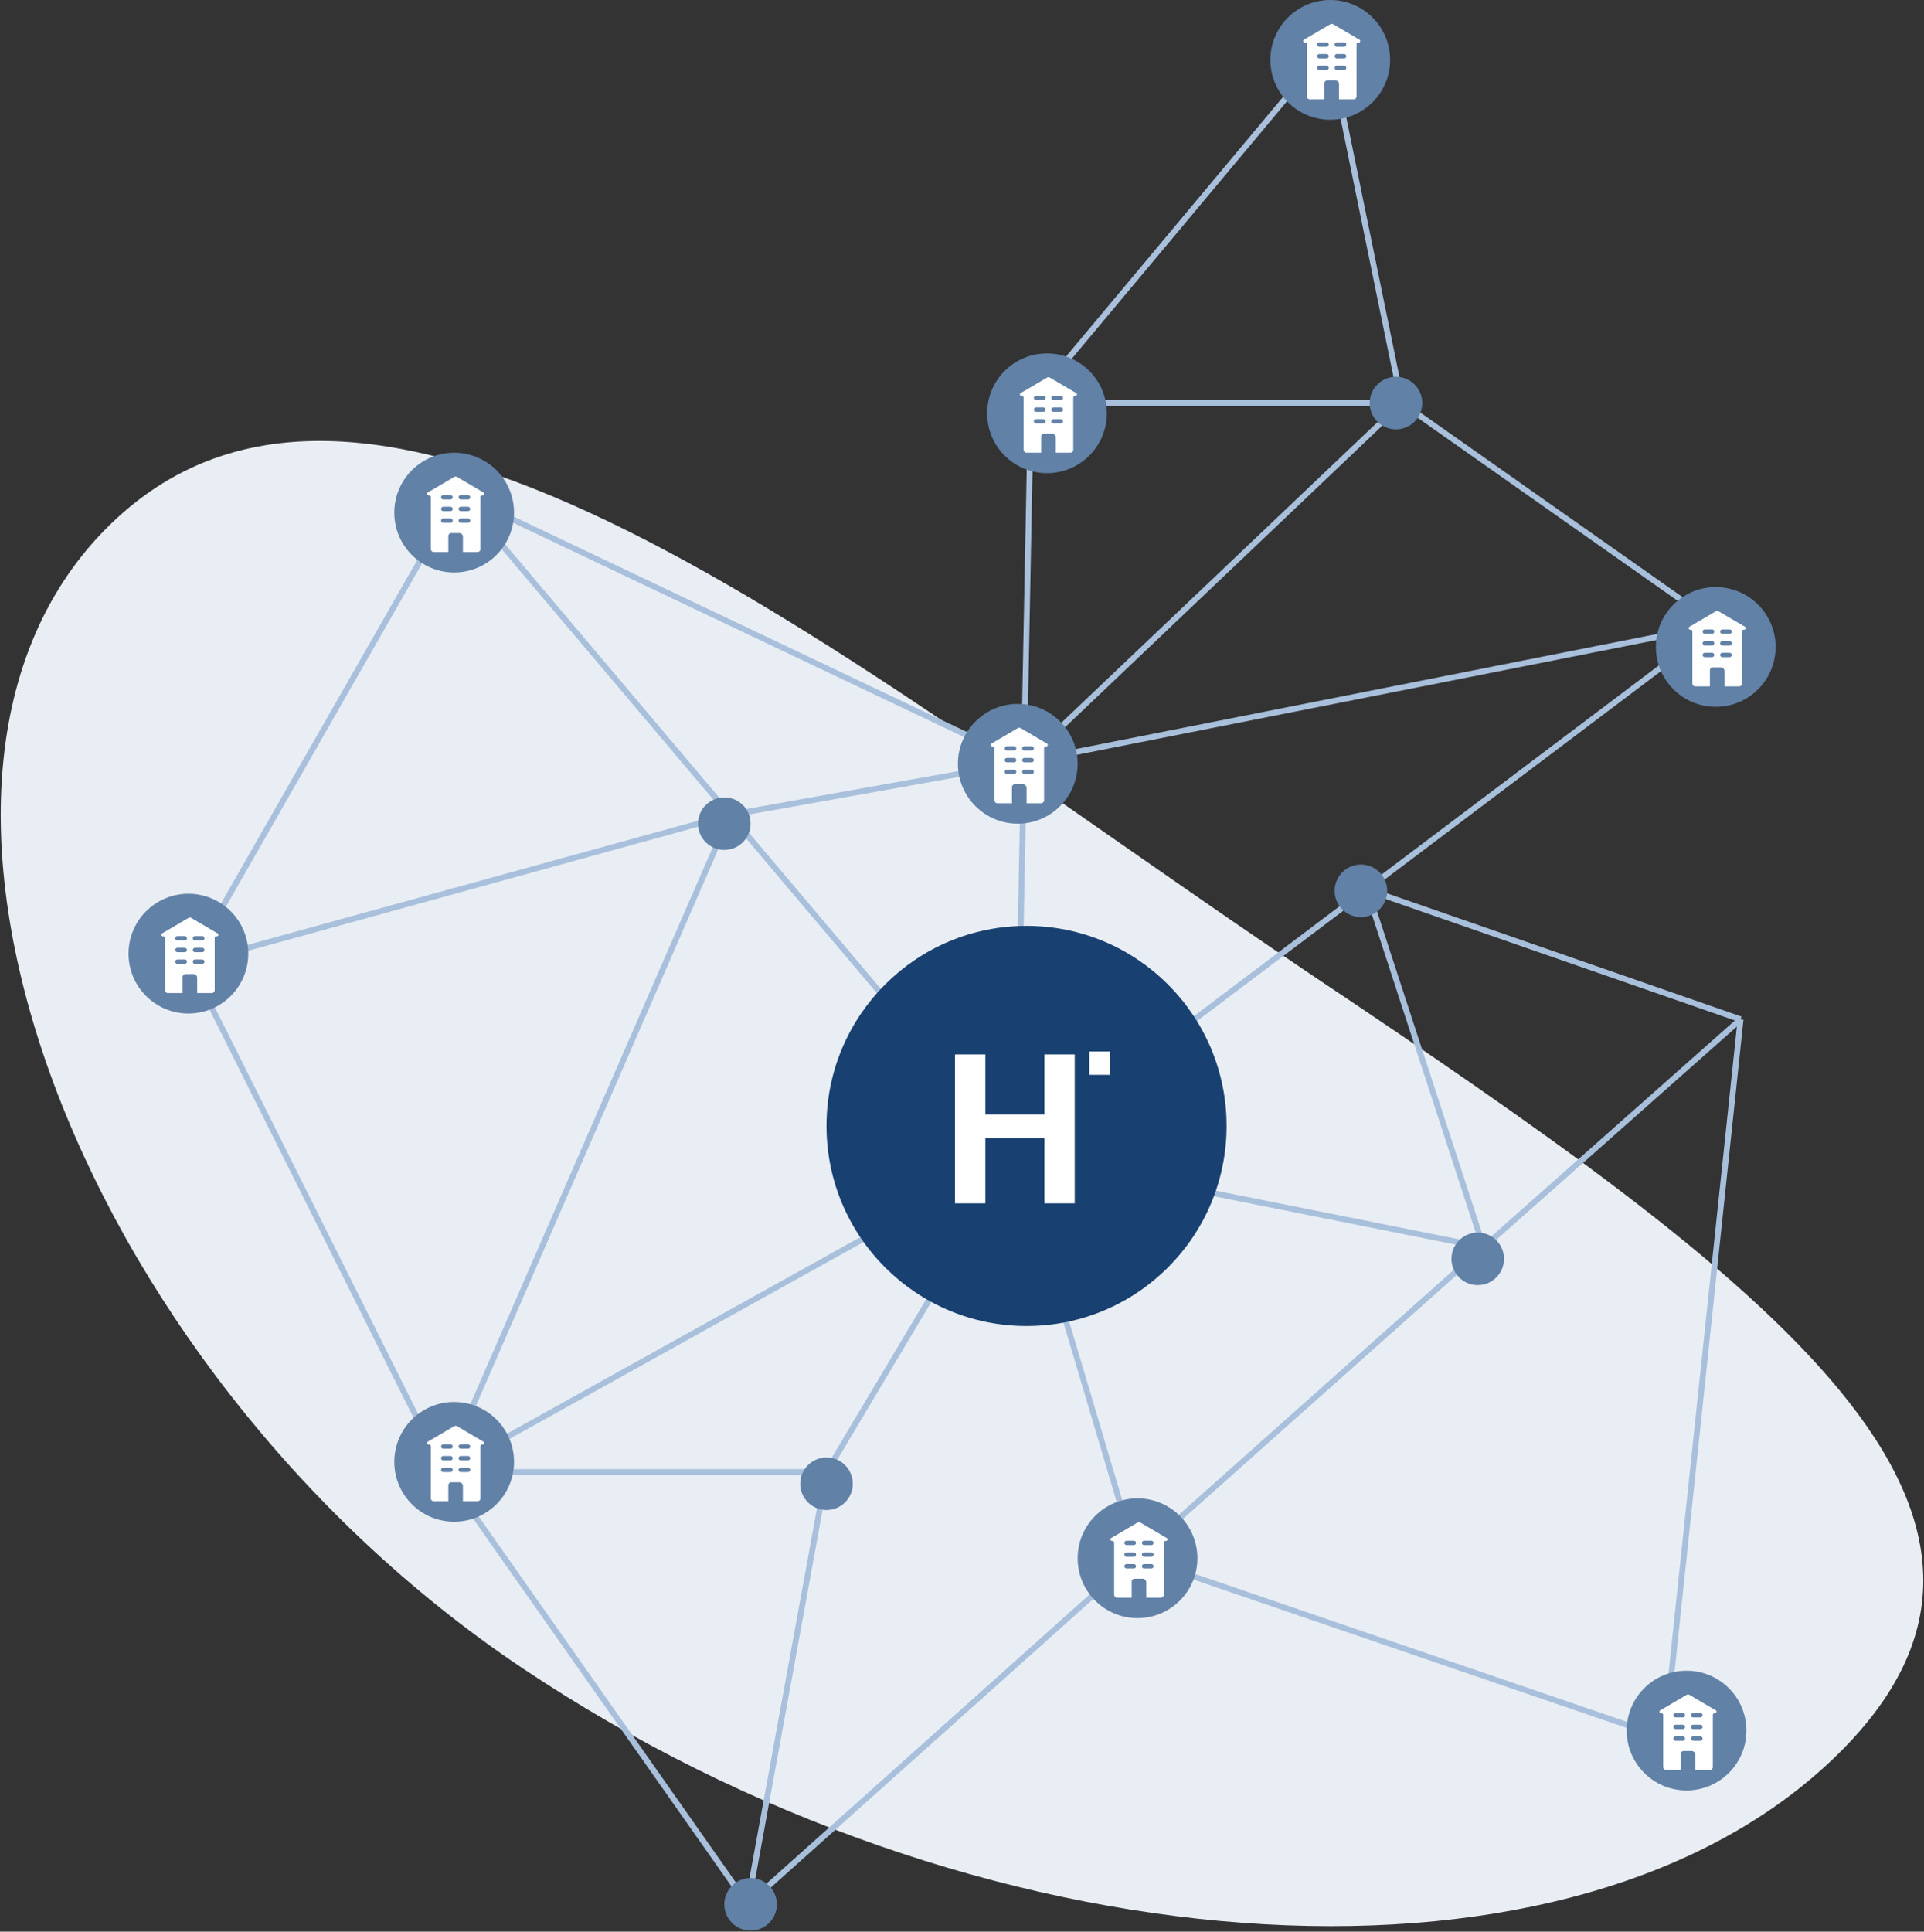 <svg width="525" height="527" viewBox="0 0 525 527" fill="none" xmlns="http://www.w3.org/2000/svg">
<rect x="0" y="0" width="525" height="527" fill="#333333" stroke="none"/>
<path fill-rule="evenodd" clip-rule="evenodd" d="M498.302 481.64C571.879 414.015 481.534 348.748 358.629 266.473C235.723 184.198 105.58 73.65 32.004 141.275C-41.573 208.899 19.636 372.838 142.541 455.113C265.446 537.388 424.726 549.265 498.302 481.64Z" fill="#E9EEF4"/>
<path d="M277.324 314.762L121.139 401.62M277.324 314.762L309.996 424.729M277.324 314.762L279.402 207.982M277.324 314.762L199.203 222.325M277.324 314.762L372.948 242.645M277.324 314.762L404.823 340.261M277.324 314.762L225.528 401.62M125.123 134.67L51.812 262.965M125.123 134.67L279.402 207.982M125.123 134.67L199.203 222.325M281.309 109.967L362.589 12.75L382.51 109.967M281.309 109.967L279.402 207.982M281.309 109.967H382.51M121.139 401.62L51.812 262.965M121.139 401.62L199.203 222.325M121.139 401.62L204.013 519.556M121.139 401.62H225.528M51.812 262.965L199.203 222.325M309.996 424.729L454.228 474.135L474.947 278.106M309.996 424.729L404.823 340.261M309.996 424.729L204.013 519.556M468.572 170.529L382.51 109.967M468.572 170.529L279.402 207.982M468.572 170.529L372.948 242.645M382.51 109.967L279.402 207.982M279.402 207.982L199.203 222.325M404.823 340.261L372.948 242.645M404.823 340.261L474.947 278.106M372.948 242.645L474.947 278.106M204.013 519.556L225.528 401.62" stroke="#A8C0DC" stroke-width="1.594"/>
<circle cx="280.113" cy="307.191" r="54.585" fill="#184070"/>
<path d="M302.824 286.871H297.246V293.246H302.824V286.871Z" fill="white"/>
<path d="M284.977 287.668V304.091H268.875V287.668H260.59V328.308H268.875V310.493H284.977V328.308H293.262V287.668H284.977Z" fill="white"/>
<circle cx="285.691" cy="112.756" r="16.336" fill="#6181A7"/>
<path fill-rule="evenodd" clip-rule="evenodd" d="M285.686 103.033L279.316 106.78L278.532 107.228C278.11 107.469 278.332 108.116 278.813 108.047C279.079 108.009 279.316 108.215 279.316 108.484V122.717C279.316 123.158 279.673 123.514 280.113 123.514H284.097V119.132C284.097 118.691 284.454 118.335 284.894 118.335H287.082C287.634 118.335 288.082 118.782 288.082 119.335V123.514H292.066C292.506 123.514 292.863 123.158 292.863 122.717V108.484C292.863 108.215 293.101 108.009 293.366 108.047C293.847 108.116 294.069 107.469 293.647 107.228L292.863 106.78L286.494 103.033C286.244 102.887 285.935 102.887 285.686 103.033ZM282.105 108.573C282.105 108.243 282.373 107.975 282.703 107.975H284.695C285.025 107.975 285.293 108.243 285.293 108.573C285.293 108.903 285.025 109.171 284.695 109.171H282.703C282.373 109.171 282.105 108.903 282.105 108.573ZM287.484 107.975C287.154 107.975 286.886 108.243 286.886 108.573C286.886 108.903 287.154 109.171 287.484 109.171H289.476C289.806 109.171 290.074 108.903 290.074 108.573C290.074 108.243 289.806 107.975 289.476 107.975H287.484ZM282.105 111.761C282.105 111.43 282.373 111.163 282.703 111.163H284.695C285.025 111.163 285.293 111.43 285.293 111.761C285.293 112.091 285.025 112.358 284.695 112.358H282.703C282.373 112.358 282.105 112.091 282.105 111.761ZM287.484 111.163C287.154 111.163 286.886 111.43 286.886 111.761C286.886 112.091 287.154 112.358 287.484 112.358H289.476C289.806 112.358 290.074 112.091 290.074 111.761C290.074 111.43 289.806 111.163 289.476 111.163H287.484ZM282.105 114.948C282.105 114.618 282.373 114.35 282.703 114.35H284.695C285.025 114.35 285.293 114.618 285.293 114.948C285.293 115.278 285.025 115.546 284.695 115.546H282.703C282.373 115.546 282.105 115.278 282.105 114.948ZM287.484 114.35C287.154 114.35 286.886 114.618 286.886 114.948C286.886 115.278 287.154 115.546 287.484 115.546H289.476C289.806 115.546 290.074 115.278 290.074 114.948C290.074 114.618 289.806 114.35 289.476 114.35H287.484Z" fill="white"/>
<circle cx="362.987" cy="16.336" r="16.336" fill="#6181A7"/>
<path fill-rule="evenodd" clip-rule="evenodd" d="M362.982 6.613L356.612 10.359L355.828 10.807C355.406 11.049 355.628 11.695 356.109 11.626C356.375 11.588 356.612 11.794 356.612 12.063V26.297C356.612 26.737 356.969 27.093 357.409 27.093H361.393V22.711C361.393 22.27 361.75 21.914 362.19 21.914H364.378C364.93 21.914 365.378 22.361 365.378 22.914V27.093H369.362C369.802 27.093 370.159 26.737 370.159 26.297V12.063C370.159 11.794 370.396 11.588 370.662 11.626C371.143 11.695 371.365 11.049 370.943 10.807L370.159 10.359L363.79 6.613C363.54 6.466 363.231 6.466 362.982 6.613ZM359.401 12.152C359.401 11.822 359.669 11.555 359.999 11.555H361.991C362.321 11.555 362.589 11.822 362.589 12.152C362.589 12.482 362.321 12.75 361.991 12.75H359.999C359.669 12.75 359.401 12.482 359.401 12.152ZM364.78 11.555C364.45 11.555 364.182 11.822 364.182 12.152C364.182 12.482 364.45 12.75 364.78 12.75H366.772C367.102 12.75 367.37 12.482 367.37 12.152C367.37 11.822 367.102 11.555 366.772 11.555H364.78ZM359.401 15.34C359.401 15.01 359.669 14.742 359.999 14.742H361.991C362.321 14.742 362.589 15.01 362.589 15.34C362.589 15.67 362.321 15.937 361.991 15.937H359.999C359.669 15.937 359.401 15.67 359.401 15.34ZM364.78 14.742C364.45 14.742 364.182 15.01 364.182 15.34C364.182 15.67 364.45 15.937 364.78 15.937H366.772C367.102 15.937 367.37 15.67 367.37 15.34C367.37 15.01 367.102 14.742 366.772 14.742H364.78ZM359.401 18.527C359.401 18.197 359.669 17.93 359.999 17.93H361.991C362.321 17.93 362.589 18.197 362.589 18.527C362.589 18.857 362.321 19.125 361.991 19.125H359.999C359.669 19.125 359.401 18.857 359.401 18.527ZM364.78 17.93C364.45 17.93 364.182 18.197 364.182 18.527C364.182 18.857 364.45 19.125 364.78 19.125H366.772C367.102 19.125 367.37 18.857 367.37 18.527C367.37 18.197 367.102 17.93 366.772 17.93H364.78Z" fill="white"/>
<circle cx="380.916" cy="109.967" r="7.172" fill="#6181A7"/>
<circle cx="197.638" cy="224.716" r="7.172" fill="#6181A7"/>
<circle cx="225.528" cy="404.807" r="7.172" fill="#6181A7"/>
<circle cx="403.229" cy="343.449" r="7.172" fill="#6181A7"/>
<circle cx="371.354" cy="243.044" r="7.172" fill="#6181A7"/>
<circle cx="204.809" cy="519.556" r="7.172" fill="#6181A7"/>
<circle cx="277.722" cy="208.38" r="16.336" fill="#6181A7"/>
<path fill-rule="evenodd" clip-rule="evenodd" d="M277.717 198.657L271.348 202.404L270.564 202.852C270.142 203.093 270.364 203.74 270.845 203.671C271.11 203.633 271.348 203.839 271.348 204.107V218.341C271.348 218.781 271.705 219.138 272.145 219.138H276.129V214.755C276.129 214.315 276.486 213.958 276.926 213.958H279.114C279.666 213.958 280.114 214.406 280.114 214.958V219.138H284.098C284.538 219.138 284.895 218.781 284.895 218.341V204.107C284.895 203.839 285.132 203.633 285.398 203.671C285.879 203.74 286.101 203.093 285.679 202.852L284.895 202.404L278.525 198.657C278.276 198.51 277.967 198.51 277.717 198.657ZM274.137 204.197C274.137 203.867 274.405 203.599 274.735 203.599H276.727C277.057 203.599 277.324 203.867 277.324 204.197C277.324 204.527 277.057 204.794 276.727 204.794H274.735C274.405 204.794 274.137 204.527 274.137 204.197ZM279.516 203.599C279.186 203.599 278.918 203.867 278.918 204.197C278.918 204.527 279.186 204.794 279.516 204.794H281.508C281.838 204.794 282.106 204.527 282.106 204.197C282.106 203.867 281.838 203.599 281.508 203.599H279.516ZM274.137 207.384C274.137 207.054 274.405 206.786 274.735 206.786H276.727C277.057 206.786 277.324 207.054 277.324 207.384C277.324 207.714 277.057 207.982 276.727 207.982H274.735C274.405 207.982 274.137 207.714 274.137 207.384ZM279.516 206.786C279.186 206.786 278.918 207.054 278.918 207.384C278.918 207.714 279.186 207.982 279.516 207.982H281.508C281.838 207.982 282.106 207.714 282.106 207.384C282.106 207.054 281.838 206.786 281.508 206.786H279.516ZM274.137 210.572C274.137 210.241 274.405 209.974 274.735 209.974H276.727C277.057 209.974 277.324 210.241 277.324 210.572C277.324 210.902 277.057 211.169 276.727 211.169H274.735C274.405 211.169 274.137 210.902 274.137 210.572ZM279.516 209.974C279.186 209.974 278.918 210.241 278.918 210.572C278.918 210.902 279.186 211.169 279.516 211.169H281.508C281.838 211.169 282.106 210.902 282.106 210.572C282.106 210.241 281.838 209.974 281.508 209.974H279.516Z" fill="white"/>
<circle cx="468.173" cy="176.506" r="16.336" fill="#6181A7"/>
<path fill-rule="evenodd" clip-rule="evenodd" d="M468.167 166.783L461.798 170.529L461.014 170.977C460.591 171.218 460.813 171.865 461.295 171.796C461.56 171.758 461.798 171.964 461.798 172.233V186.466C461.798 186.907 462.155 187.263 462.595 187.263H466.579V182.881C466.579 182.44 466.936 182.084 467.376 182.084H469.563C470.116 182.084 470.563 182.531 470.563 183.084V187.263H474.548C474.988 187.263 475.344 186.907 475.344 186.466V172.233C475.344 171.964 475.582 171.758 475.848 171.796C476.329 171.865 476.551 171.218 476.129 170.977L475.344 170.529L468.975 166.783C468.726 166.636 468.416 166.636 468.167 166.783ZM464.587 172.322C464.587 171.992 464.854 171.724 465.184 171.724H467.177C467.507 171.724 467.774 171.992 467.774 172.322C467.774 172.652 467.507 172.92 467.177 172.92H465.184C464.854 172.92 464.587 172.652 464.587 172.322ZM469.966 171.724C469.636 171.724 469.368 171.992 469.368 172.322C469.368 172.652 469.636 172.92 469.966 172.92H471.958C472.288 172.92 472.555 172.652 472.555 172.322C472.555 171.992 472.288 171.724 471.958 171.724H469.966ZM464.587 175.51C464.587 175.179 464.854 174.912 465.184 174.912H467.177C467.507 174.912 467.774 175.179 467.774 175.51C467.774 175.84 467.507 176.107 467.177 176.107H465.184C464.854 176.107 464.587 175.84 464.587 175.51ZM469.966 174.912C469.636 174.912 469.368 175.179 469.368 175.51C469.368 175.84 469.636 176.107 469.966 176.107H471.958C472.288 176.107 472.555 175.84 472.555 175.51C472.555 175.179 472.288 174.912 471.958 174.912H469.966ZM464.587 178.697C464.587 178.367 464.854 178.099 465.184 178.099H467.177C467.507 178.099 467.774 178.367 467.774 178.697C467.774 179.027 467.507 179.295 467.177 179.295H465.184C464.854 179.295 464.587 179.027 464.587 178.697ZM469.966 178.099C469.636 178.099 469.368 178.367 469.368 178.697C469.368 179.027 469.636 179.295 469.966 179.295H471.958C472.288 179.295 472.555 179.027 472.555 178.697C472.555 178.367 472.288 178.099 471.958 178.099H469.966Z" fill="white"/>
<circle cx="460.204" cy="472.142" r="16.336" fill="#6181A7"/>
<path fill-rule="evenodd" clip-rule="evenodd" d="M460.199 462.419L453.829 466.166L453.045 466.614C452.623 466.855 452.845 467.502 453.326 467.433C453.592 467.395 453.829 467.601 453.829 467.87V482.103C453.829 482.544 454.186 482.9 454.626 482.9H458.611V478.518C458.611 478.077 458.967 477.721 459.408 477.721H461.595C462.147 477.721 462.595 478.168 462.595 478.721V482.9H466.579C467.019 482.9 467.376 482.544 467.376 482.103V467.87C467.376 467.601 467.614 467.395 467.879 467.433C468.361 467.502 468.582 466.855 468.16 466.614L467.376 466.166L461.007 462.419C460.757 462.273 460.448 462.273 460.199 462.419ZM456.618 467.959C456.618 467.629 456.886 467.361 457.216 467.361H459.208C459.538 467.361 459.806 467.629 459.806 467.959C459.806 468.289 459.538 468.557 459.208 468.557H457.216C456.886 468.557 456.618 468.289 456.618 467.959ZM461.997 467.361C461.667 467.361 461.4 467.629 461.4 467.959C461.4 468.289 461.667 468.557 461.997 468.557H463.989C464.32 468.557 464.587 468.289 464.587 467.959C464.587 467.629 464.32 467.361 463.989 467.361H461.997ZM456.618 471.147C456.618 470.816 456.886 470.549 457.216 470.549H459.208C459.538 470.549 459.806 470.816 459.806 471.147C459.806 471.477 459.538 471.744 459.208 471.744H457.216C456.886 471.744 456.618 471.477 456.618 471.147ZM461.997 470.549C461.667 470.549 461.4 470.816 461.4 471.147C461.4 471.477 461.667 471.744 461.997 471.744H463.989C464.32 471.744 464.587 471.477 464.587 471.147C464.587 470.816 464.32 470.549 463.989 470.549H461.997ZM456.618 474.334C456.618 474.004 456.886 473.736 457.216 473.736H459.208C459.538 473.736 459.806 474.004 459.806 474.334C459.806 474.664 459.538 474.932 459.208 474.932H457.216C456.886 474.932 456.618 474.664 456.618 474.334ZM461.997 473.736C461.667 473.736 461.4 474.004 461.4 474.334C461.4 474.664 461.667 474.932 461.997 474.932H463.989C464.32 474.932 464.587 474.664 464.587 474.334C464.587 474.004 464.32 473.736 463.989 473.736H461.997Z" fill="white"/>
<circle cx="310.394" cy="425.127" r="16.336" fill="#6181A7"/>
<path fill-rule="evenodd" clip-rule="evenodd" d="M310.389 415.404L304.019 419.151L303.235 419.599C302.813 419.84 303.035 420.487 303.516 420.418C303.782 420.38 304.019 420.586 304.019 420.855V435.088C304.019 435.528 304.376 435.885 304.816 435.885H308.801V431.502C308.801 431.062 309.157 430.706 309.597 430.706H311.785C312.337 430.706 312.785 431.153 312.785 431.706V435.885H316.769C317.209 435.885 317.566 435.528 317.566 435.088V420.855C317.566 420.586 317.804 420.38 318.069 420.418C318.551 420.487 318.772 419.84 318.35 419.599L317.566 419.151L311.197 415.404C310.947 415.258 310.638 415.258 310.389 415.404ZM306.808 420.944C306.808 420.614 307.076 420.346 307.406 420.346H309.398C309.728 420.346 309.996 420.614 309.996 420.944C309.996 421.274 309.728 421.542 309.398 421.542H307.406C307.076 421.542 306.808 421.274 306.808 420.944ZM312.187 420.346C311.857 420.346 311.59 420.614 311.59 420.944C311.59 421.274 311.857 421.542 312.187 421.542H314.179C314.509 421.542 314.777 421.274 314.777 420.944C314.777 420.614 314.509 420.346 314.179 420.346H312.187ZM306.808 424.131C306.808 423.801 307.076 423.534 307.406 423.534H309.398C309.728 423.534 309.996 423.801 309.996 424.131C309.996 424.461 309.728 424.729 309.398 424.729H307.406C307.076 424.729 306.808 424.461 306.808 424.131ZM312.187 423.534C311.857 423.534 311.59 423.801 311.59 424.131C311.59 424.461 311.857 424.729 312.187 424.729H314.179C314.509 424.729 314.777 424.461 314.777 424.131C314.777 423.801 314.509 423.534 314.179 423.534H312.187ZM306.808 427.319C306.808 426.989 307.076 426.721 307.406 426.721H309.398C309.728 426.721 309.996 426.989 309.996 427.319C309.996 427.649 309.728 427.917 309.398 427.917H307.406C307.076 427.917 306.808 427.649 306.808 427.319ZM312.187 426.721C311.857 426.721 311.59 426.989 311.59 427.319C311.59 427.649 311.857 427.917 312.187 427.917H314.179C314.509 427.917 314.777 427.649 314.777 427.319C314.777 426.989 314.509 426.721 314.179 426.721H312.187Z" fill="white"/>
<circle cx="123.928" cy="398.831" r="16.336" fill="#6181A7"/>
<path fill-rule="evenodd" clip-rule="evenodd" d="M123.922 389.107L117.553 392.854L116.769 393.302C116.347 393.543 116.569 394.19 117.05 394.121C117.316 394.083 117.553 394.289 117.553 394.558V408.791C117.553 409.232 117.91 409.588 118.35 409.588H122.334V405.206C122.334 404.765 122.691 404.409 123.131 404.409H125.319C125.871 404.409 126.319 404.856 126.319 405.409V409.588H130.303C130.743 409.588 131.1 409.232 131.1 408.791V394.558C131.1 394.289 131.337 394.083 131.603 394.121C132.084 394.19 132.306 393.543 131.884 393.302L131.1 392.854L124.73 389.107C124.481 388.961 124.172 388.961 123.922 389.107ZM120.342 394.647C120.342 394.317 120.61 394.049 120.94 394.049H122.932C123.262 394.049 123.53 394.317 123.53 394.647C123.53 394.977 123.262 395.245 122.932 395.245H120.94C120.61 395.245 120.342 394.977 120.342 394.647ZM125.721 394.049C125.391 394.049 125.123 394.317 125.123 394.647C125.123 394.977 125.391 395.245 125.721 395.245H127.713C128.043 395.245 128.311 394.977 128.311 394.647C128.311 394.317 128.043 394.049 127.713 394.049H125.721ZM120.342 397.835C120.342 397.504 120.61 397.237 120.94 397.237H122.932C123.262 397.237 123.53 397.504 123.53 397.835C123.53 398.165 123.262 398.432 122.932 398.432H120.94C120.61 398.432 120.342 398.165 120.342 397.835ZM125.721 397.237C125.391 397.237 125.123 397.504 125.123 397.835C125.123 398.165 125.391 398.432 125.721 398.432H127.713C128.043 398.432 128.311 398.165 128.311 397.835C128.311 397.504 128.043 397.237 127.713 397.237H125.721ZM120.342 401.022C120.342 400.692 120.61 400.424 120.94 400.424H122.932C123.262 400.424 123.53 400.692 123.53 401.022C123.53 401.352 123.262 401.62 122.932 401.62H120.94C120.61 401.62 120.342 401.352 120.342 401.022ZM125.721 400.424C125.391 400.424 125.123 400.692 125.123 401.022C125.123 401.352 125.391 401.62 125.721 401.62H127.713C128.043 401.62 128.311 401.352 128.311 401.022C128.311 400.692 128.043 400.424 127.713 400.424H125.721Z" fill="white"/>
<circle cx="51.413" cy="260.176" r="16.336" fill="#6181A7"/>
<path fill-rule="evenodd" clip-rule="evenodd" d="M51.407 250.453L45.038 254.2L44.254 254.648C43.832 254.889 44.054 255.536 44.535 255.467C44.8 255.429 45.038 255.635 45.038 255.903V270.137C45.038 270.577 45.395 270.934 45.835 270.934H49.819V266.551C49.819 266.111 50.176 265.754 50.616 265.754H52.803C53.356 265.754 53.803 266.202 53.803 266.754V270.934H57.788C58.228 270.934 58.585 270.577 58.585 270.137V255.903C58.585 255.635 58.822 255.429 59.088 255.467C59.569 255.536 59.791 254.889 59.369 254.648L58.585 254.2L52.215 250.453C51.966 250.306 51.657 250.306 51.407 250.453ZM47.827 255.993C47.827 255.663 48.095 255.395 48.425 255.395H50.417C50.747 255.395 51.014 255.663 51.014 255.993C51.014 256.323 50.747 256.59 50.417 256.59H48.425C48.095 256.59 47.827 256.323 47.827 255.993ZM53.206 255.395C52.876 255.395 52.608 255.663 52.608 255.993C52.608 256.323 52.876 256.59 53.206 256.59H55.198C55.528 256.59 55.796 256.323 55.796 255.993C55.796 255.663 55.528 255.395 55.198 255.395H53.206ZM47.827 259.18C47.827 258.85 48.095 258.583 48.425 258.583H50.417C50.747 258.583 51.014 258.85 51.014 259.18C51.014 259.51 50.747 259.778 50.417 259.778H48.425C48.095 259.778 47.827 259.51 47.827 259.18ZM53.206 258.583C52.876 258.583 52.608 258.85 52.608 259.18C52.608 259.51 52.876 259.778 53.206 259.778H55.198C55.528 259.778 55.796 259.51 55.796 259.18C55.796 258.85 55.528 258.583 55.198 258.583H53.206ZM47.827 262.368C47.827 262.038 48.095 261.77 48.425 261.77H50.417C50.747 261.77 51.014 262.038 51.014 262.368C51.014 262.698 50.747 262.965 50.417 262.965H48.425C48.095 262.965 47.827 262.698 47.827 262.368ZM53.206 261.77C52.876 261.77 52.608 262.038 52.608 262.368C52.608 262.698 52.876 262.965 53.206 262.965H55.198C55.528 262.965 55.796 262.698 55.796 262.368C55.796 262.038 55.528 261.77 55.198 261.77H53.206Z" fill="white"/>
<circle cx="123.928" cy="139.85" r="16.336" fill="#6181A7"/>
<path fill-rule="evenodd" clip-rule="evenodd" d="M123.922 130.127L117.553 133.873L116.769 134.321C116.347 134.563 116.569 135.209 117.05 135.141C117.316 135.103 117.553 135.309 117.553 135.577V149.811C117.553 150.251 117.91 150.608 118.35 150.608H122.334V146.225C122.334 145.785 122.691 145.428 123.131 145.428H125.319C125.871 145.428 126.319 145.876 126.319 146.428V150.608H130.303C130.743 150.608 131.1 150.251 131.1 149.811V135.577C131.1 135.309 131.337 135.103 131.603 135.141C132.084 135.209 132.306 134.563 131.884 134.322L131.1 133.873L124.73 130.127C124.481 129.98 124.172 129.98 123.922 130.127ZM120.342 135.666C120.342 135.336 120.61 135.069 120.94 135.069H122.932C123.262 135.069 123.53 135.336 123.53 135.666C123.53 135.996 123.262 136.264 122.932 136.264H120.94C120.61 136.264 120.342 135.996 120.342 135.666ZM125.721 135.069C125.391 135.069 125.123 135.336 125.123 135.666C125.123 135.996 125.391 136.264 125.721 136.264H127.713C128.043 136.264 128.311 135.996 128.311 135.666C128.311 135.336 128.043 135.069 127.713 135.069H125.721ZM120.342 138.854C120.342 138.524 120.61 138.256 120.94 138.256H122.932C123.262 138.256 123.53 138.524 123.53 138.854C123.53 139.184 123.262 139.451 122.932 139.451H120.94C120.61 139.451 120.342 139.184 120.342 138.854ZM125.721 138.256C125.391 138.256 125.123 138.524 125.123 138.854C125.123 139.184 125.391 139.451 125.721 139.451H127.713C128.043 139.451 128.311 139.184 128.311 138.854C128.311 138.524 128.043 138.256 127.713 138.256H125.721ZM120.342 142.041C120.342 141.711 120.61 141.444 120.94 141.444H122.932C123.262 141.444 123.53 141.711 123.53 142.041C123.53 142.371 123.262 142.639 122.932 142.639H120.94C120.61 142.639 120.342 142.371 120.342 142.041ZM125.721 141.444C125.391 141.444 125.123 141.711 125.123 142.041C125.123 142.371 125.391 142.639 125.721 142.639H127.713C128.043 142.639 128.311 142.371 128.311 142.041C128.311 141.711 128.043 141.444 127.713 141.444H125.721Z" fill="white"/>
</svg>
